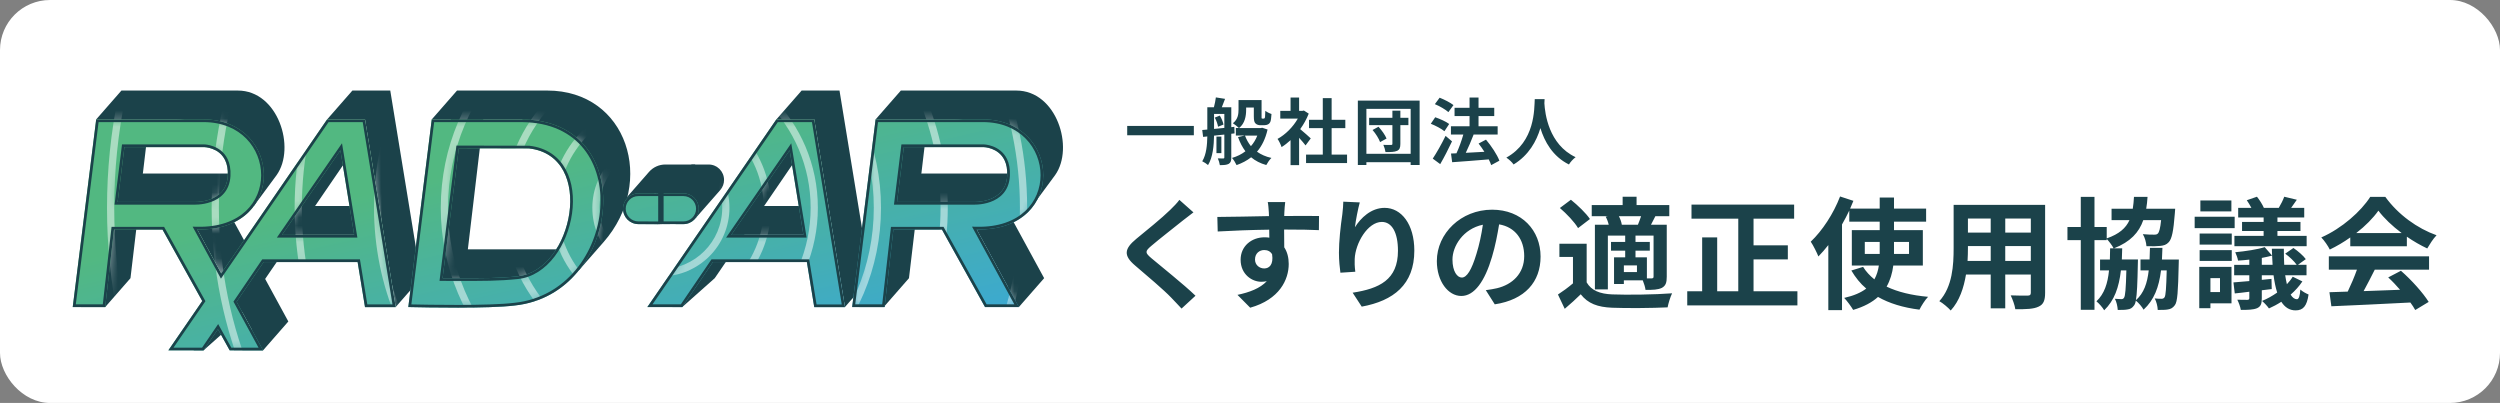 <?xml version="1.0" encoding="UTF-8"?><svg id="a" xmlns="http://www.w3.org/2000/svg" width="304" height="49" xmlns:xlink="http://www.w3.org/1999/xlink" viewBox="0 0 304 49"><rect x="0" y="0" width="304" height="49" fill="#808080" stroke="none"/><defs><style>.f{fill:none;}.g{mask:url(#d);}.h{fill:rgba(255,255,255,.5);}.h,.i,.j{fill-rule:evenodd;}.i,.k{fill:#1b424a;}.l{fill:#fff;}.j{fill:url(#c);}.m{clip-path:url(#b);}</style><clipPath id="b"><rect class="f" x="8.328" y="7.062" width="288.947" height="36.384"/></clipPath><linearGradient id="c" x1="65.531" y1="30.44" x2="73.728" y2="-5.442" gradientTransform="translate(0 49.22) scale(1 -1)" gradientUnits="userSpaceOnUse"><stop offset="0" stop-color="#52b881"/><stop offset="1" stop-color="#38a6df"/></linearGradient><mask id="d" x="8.844" y="-42.082" width="138.873" height="134.705" maskUnits="userSpaceOnUse"><g id="e"><path class="j" d="M23.982,27.903c11.06.241,10.292-13.383.768-13.383h-13.054l-2.852,22.816h3.949l1.066-9.418h5.903l4.832,8.687-4.123,5.997h4.278l1.751-2.571,1.43,2.571h4.059l-3.218-5.906,3.29-4.831h11.426l.897,5.483h3.73l-3.73-22.827h-4.607l-12.88,18.735-2.916-5.352ZM14.303,24.555h9.205s3.999.255,4.19-3.174c.042-.806-.091-1.424-.321-1.901-.75-1.555-2.536-1.589-2.536-1.589h-9.712l-.825,6.665ZM55.7,33.83c3.051.008,4.922.012,7.238-.227,6.772-.701,9.551-14.615,1.397-15.553l-8.543-.019-1.974,15.796c.677,0,1.3.002,1.881.003h.001ZM52.502,14.521h10.97c14.434.096,12.123,21.244-.87,22.625-3.224.403-11.036.233-12.659.197h-.001c-.167-.004-.268-.006-.292-.006l2.852-22.816ZM79.707,23.516h-2.081c-1.032,0-1.868.836-1.868,1.868,0,1.029.832,1.864,1.861,1.868l2.088.008v-3.744ZM84.972,25.384c0-1.032-.837-1.869-1.869-1.869h-2.08v3.73l2.073.008c1.035.004,1.876-.834,1.876-1.869ZM118.758,27.903c11.06.241,10.292-13.383.768-13.383h-13.053l-2.852,22.816h3.949l1.066-9.418h5.903l5.239,9.418h4.119l-5.139-9.434ZM109.079,24.555h9.205s3.999.255,4.19-3.174c.042-.806-.091-1.424-.321-1.901-.75-1.555-2.536-1.589-2.536-1.589h-9.712l-.825,6.665ZM34.293,28.562l7.101-10.281,1.674,10.281h-8.775ZM88.921,28.562l7.101-10.281,1.675,10.281h-8.775ZM99.013,14.521h-4.607l-15.686,22.816h4.244l3.727-5.472h11.426l.897,5.483h3.73l-3.73-22.827Z"/></g></mask></defs><rect class="l" y="0" width="304" height="49" rx="6.088" ry="6.088"/><g class="m"><path class="k" d="M137.068,15.315v1.136h8.104v-1.136h-8.104ZM147.718,14.302c.194.343.352.81.396,1.11l.661-.264c-.053-.309-.238-.758-.449-1.093l-.608.247ZM147.629,13.853h1.251v1.7c-.432.044-.854.088-1.251.124v-1.823ZM150.122,16.222l-.026-.802-.37.044v-2.423h-1.154c.123-.299.264-.66.396-1.021l-1.119-.177c-.035.352-.141.819-.238,1.198h-.802v2.713l-.617.053.106.837.511-.053c-.018,1.004-.106,2.185-.617,3.021.203.088.555.317.705.458.59-.942.713-2.414.731-3.576l1.251-.132v2.766c0,.105-.026.141-.132.141-.088,0-.379,0-.661-.009.106.22.22.59.247.819.502,0,.828-.018,1.083-.158.247-.15.308-.379.308-.775v-2.88l.396-.044ZM148.519,16.61h-.599v2.008h.599v-2.008ZM152.888,16.486c-.185.485-.449.916-.775,1.286-.308-.379-.546-.81-.722-1.286h1.497ZM153.478,15.535l-.167.035h-2.643c.722-.564.863-1.48.863-2.228v-.264h.934v1.048c0,.546.062.74.203.881.141.15.379.22.59.22h.458c.159,0,.352-.035.476-.106.132-.061.238-.185.299-.352.062-.159.097-.547.123-.908-.255-.079-.581-.247-.749-.388-.009.335-.018.608-.035.731-.018.115-.035.167-.07.185-.026.027-.07.035-.115.035h-.141c-.035,0-.07-.009-.088-.044-.018-.027-.009-.114-.009-.264v-1.947h-2.801v1.145c0,.546-.062,1.189-.687,1.673.194.114.573.423.731.581h-.37v.916h1.075l-.81.185c.229.661.528,1.233.898,1.727-.467.361-1.022.634-1.63.81.194.211.44.617.555.872.661-.237,1.26-.546,1.771-.951.502.422,1.11.74,1.841.942.141-.264.405-.66.625-.863-.687-.15-1.268-.414-1.753-.758.59-.687,1.031-1.577,1.286-2.695l-.661-.22ZM159.389,16.83c-.185-.177-.863-.784-1.286-1.128.423-.581.775-1.216,1.039-1.885l-.59-.379-.185.044h-.396v-1.621h-1.039v1.621h-1.251v.942h2.132c-.581,1.022-1.506,1.947-2.466,2.467.159.203.405.713.493.995.37-.229.74-.52,1.092-.846v3.039h1.039v-3.321c.299.326.599.678.784.925l.634-.854ZM161.926,18.803v-3.224h1.665v-1.013h-1.665v-2.634h-1.075v2.634h-1.674v1.013h1.674v3.224h-2.035v1.022h4.986v-1.022h-1.876ZM166.903,15.808c.388.441.775,1.066.916,1.471l.784-.432c-.167-.423-.581-1.004-.978-1.436l-.722.396ZM171.263,14.328h-.978v-.872h-.969v.872h-2.828v.89h2.828v2.255c0,.114-.035.15-.159.15-.132.009-.564.009-.943-.009.115.255.229.625.264.881.652,0,1.083-.009,1.401-.15.308-.141.405-.379.405-.855v-2.272h.978v-.89ZM166.154,18.706v-5.47h5.382v5.47h-5.382ZM165.114,12.232v7.831h1.039v-.343h5.382v.343h1.092v-7.831h-7.514ZM176.742,12.778c-.379-.299-1.119-.678-1.682-.898l-.581.784c.581.238,1.304.66,1.647.969l.617-.855ZM176.222,15.077c-.379-.291-1.136-.625-1.7-.819l-.537.793c.573.22,1.304.608,1.656.907l.581-.881ZM175.782,16.521c-.493,1.013-1.119,2.106-1.559,2.766l.907.67c.493-.846,1.004-1.85,1.436-2.766l-.784-.67ZM182.326,19.543c-.273-.74-.978-1.788-1.63-2.563l-.898.475c.238.309.484.652.705,1.004-.775.044-1.559.088-2.264.123.317-.66.669-1.471.951-2.211l-.035-.009h2.96v-1.004h-2.325v-1.242h1.911v-1.004h-1.911v-1.251h-1.092v1.251h-1.823v1.004h1.823v1.242h-2.264v1.004h1.506c-.211.74-.52,1.612-.837,2.281l-.661.026.141,1.057c1.189-.088,2.854-.203,4.448-.344.132.247.229.494.299.696l.995-.537ZM186.625,12.056c-.062,1.163.062,5.161-3.453,7.108.352.247.696.564.881.837,1.859-1.136,2.783-2.836,3.259-4.422.493,1.62,1.48,3.435,3.471,4.422.167-.282.484-.643.81-.889-3.286-1.542-3.726-5.338-3.796-6.554.009-.185.018-.361.026-.502h-1.198Z"/><path class="k" d="M143.412,24.304c-.236.339-.707.825-1.12,1.223-.987.973-2.992,2.594-4.126,3.523-1.459,1.208-1.577,2.019-.133,3.242,1.341,1.135,3.566,3.036,4.362,3.876.412.442.869.899,1.282,1.355l1.695-1.562c-1.444-1.4-4.259-3.625-5.349-4.554-.796-.678-.81-.84-.029-1.503.973-.84,2.903-2.328,3.846-3.094.339-.265.825-.649,1.282-.987l-1.71-1.518ZM152.609,31.554c0-.766.56-1.15,1.12-1.15.413,0,.752.163.958.516.192,1.267-.354,1.724-.958,1.724-.574,0-1.12-.412-1.12-1.09ZM160.391,26.264c-.766-.015-2.756,0-4.229,0,0-.177.015-.324.015-.442.015-.236.059-1.017.103-1.253h-2.122c.059.236.103.796.133,1.267.015.103.015.265.015.442-1.96.03-4.613.103-6.278.103l.044,1.768c1.798-.103,4.053-.191,6.263-.221l.015.972c-.177-.029-.368-.044-.574-.044-1.592,0-2.918,1.076-2.918,2.726,0,1.783,1.386,2.682,2.52,2.682.235,0,.456-.029.663-.073-.811.869-2.093,1.356-3.567,1.665l1.548,1.562c3.566-1.002,4.686-3.419,4.686-5.32,0-.766-.177-1.474-.545-2.019,0-.634,0-1.43-.015-2.166,1.975,0,3.345.029,4.229.073l.015-1.724ZM163.345,24.525c-.015.413-.044,1.002-.118,1.533-.221,1.503-.412,3.315-.412,4.671,0,.973.103,1.872.177,2.432l1.813-.118c-.089-.678-.089-1.15-.074-1.548.074-1.916,1.577-4.509,3.301-4.509,1.208,0,1.96,1.253,1.96,3.507,0,3.537-2.269,4.598-5.511,5.099l1.105,1.695c3.861-.708,6.396-2.682,6.396-6.809,0-3.213-1.576-5.202-3.611-5.202-1.65,0-2.918,1.238-3.61,2.358.088-.81.383-2.299.589-3.021l-2.004-.089ZM177.755,33.75c-.546,0-1.135-.722-1.135-2.195,0-1.606,1.282-3.728,3.699-4.229-.177,1.208-.442,2.461-.781,3.537-.59,1.975-1.179,2.888-1.783,2.888ZM181.764,37.007c3.684-.56,5.57-2.741,5.57-5.806,0-3.183-2.284-5.703-5.894-5.703-3.787,0-6.72,2.888-6.72,6.248,0,2.461,1.371,4.244,2.977,4.244,1.592,0,2.859-1.798,3.728-4.745.412-1.371.663-2.726.869-3.964,1.96.339,3.05,1.842,3.05,3.861,0,2.122-1.444,3.463-3.315,3.906-.383.088-.796.162-1.356.235l1.091,1.724ZM197.212,27.325c-.045-.31-.177-.693-.354-1.031h2.696c-.117.339-.251.722-.383,1.031h-1.96ZM201.073,33.617c0,.177-.059.221-.221.236h-.59v-2.564h-1.385v-.811h1.739v-1.061h-1.739v-.767h2.196v4.966ZM199.054,33.087h-1.591v-.811h1.591v.811ZM195.252,26.352c.162.295.295.648.368.973h-1.68v7.869h1.576v-6.543h2.107v.767h-1.724v1.061h1.724v.811h-1.356v3.241h1.194v-.442h2.299c.147.368.295.826.339,1.164.884,0,1.503-.015,1.989-.251.472-.265.589-.648.589-1.356v-6.322h-1.916c.162-.31.339-.648.53-1.031h1.695v-1.356h-3.979v-1.017h-1.694v1.017h-3.758v1.356h1.945l-.251.059ZM193.336,26.632c-.472-.707-1.488-1.68-2.314-2.343l-1.341,1.003c.825.707,1.798,1.724,2.211,2.446l1.444-1.105ZM192.938,29.638h-3.315v1.606h1.65v3.213c-.59.501-1.253.987-1.827,1.356l.825,1.739c.752-.634,1.356-1.194,1.945-1.768.884,1.135,2.063,1.562,3.816,1.636,1.798.073,4.922.044,6.749-.045.089-.486.339-1.297.546-1.709-2.034.162-5.511.206-7.28.133-1.503-.059-2.535-.472-3.109-1.459v-4.701ZM213.231,35.415v-3.876h4.17v-1.71h-4.17v-3.242h4.936v-1.71h-12.481v1.71h5.688v8.827h-2.564v-6.543h-1.828v6.543h-1.813v1.724h13.396v-1.724h-5.335ZM226.759,30.876v-1.459h1.813v1.459h-1.813ZM232.137,29.418v1.459h-1.827v-1.459h1.827ZM233.818,32.291v-4.303h-3.507v-1.031h3.905v-1.592h-3.905v-1.341h-1.739v1.341h-3.596c.133-.324.265-.634.398-.943l-1.621-.531c-.796,2.093-2.166,4.171-3.566,5.497.295.428.766,1.371.928,1.798.412-.413.811-.884,1.209-1.385v7.913h1.665v-10.419c.324-.56.619-1.135.884-1.695v1.356h3.699v1.031h-3.389v4.303h3.286c-.089.604-.251,1.149-.545,1.68-.546-.442-1.017-.943-1.371-1.518l-1.43.442c.501.84,1.091,1.592,1.813,2.196-.634.486-1.503.869-2.682,1.135.354.368.869,1.076,1.091,1.459,1.311-.383,2.313-.929,3.021-1.577,1.371.781,3.051,1.297,5.04,1.547.221-.456.678-1.179,1.047-1.562-1.989-.177-3.684-.59-5.04-1.238.442-.781.693-1.65.811-2.564h3.596ZM243.838,31.731v-1.812h3.109v1.812h-3.109ZM239.255,31.731c.03-.545.045-1.076.045-1.547v-.265h2.77v1.812h-2.815ZM242.07,26.573v1.709h-2.77v-1.709h2.77ZM246.948,28.282h-3.109v-1.709h3.109v1.709ZM248.687,24.908h-11.126v5.261c0,2.063-.133,4.686-1.739,6.454.398.207,1.105.811,1.385,1.135,1.061-1.149,1.592-2.77,1.857-4.377h3.006v4.112h1.768v-4.112h3.109v2.211c0,.265-.103.354-.383.354-.265,0-1.238.015-2.063-.029.221.456.501,1.208.56,1.68,1.326.015,2.225-.015,2.829-.309.59-.266.796-.737.796-1.68v-10.699ZM262.893,31.554c.029-.457.044-.929.059-1.415h-1.518c-.015.501-.029.973-.045,1.415h-1.105v1.326h1.002c-.177,1.562-.59,2.77-1.562,3.625.133-.722.192-2.048.236-4.377.015-.177.015-.574.015-.574h-1.96c.015-.428.03-.884.045-1.356h-1.002c2.004-.796,3.036-1.916,3.566-3.434h2.167c-.103,1.017-.236,1.474-.398,1.636-.117.118-.251.133-.456.133-.251,0-.796,0-1.371-.059.251.398.412,1.017.442,1.459.678.029,1.312.015,1.666-.03.442-.044.752-.133,1.046-.456.383-.413.575-1.356.737-3.478l.044-.59h-3.522c.074-.456.133-.928.162-1.444h-1.65c-.029.516-.073,1.002-.147,1.444h-2.579v1.385h2.181c-.442.973-1.253,1.695-2.77,2.225v-1.385h-1.488v-3.669h-1.666v3.669h-1.621v1.592h1.621v8.474h1.666v-8.474h1.488v-.147c.28.295.663.796.84,1.149h-.427c0,.472-.015.928-.029,1.356h-1.194v1.326h1.091c-.162,1.606-.575,2.859-1.532,3.758.324.265.752.752.943,1.091,1.238-1.193,1.798-2.785,2.034-4.848h.663c-.059,2.255-.133,3.095-.28,3.316-.089.147-.192.177-.339.177-.177,0-.428-.015-.781-.044.206.354.324.928.353,1.356.457,0,.899,0,1.179-.059.339-.044.574-.162.81-.501.089-.118.163-.295.207-.574.339.265.766.766.943,1.105,1.282-1.179,1.872-2.74,2.122-4.775h.692c-.059,2.225-.118,3.051-.265,3.271-.103.133-.207.177-.354.177-.177,0-.472,0-.84-.044.207.383.354.957.368,1.4.501,0,.958,0,1.238-.059.354-.059.59-.177.84-.516.324-.398.398-1.694.472-4.966.015-.177.015-.589.015-.589h-2.048ZM275.256,26.986h-2.623v1.105h2.623v.59h-3.551v1.253h8.783v-1.253h-3.551v-.59h2.8v-1.105h-2.8v-.545h3.257v-1.165h-1.592c.207-.295.442-.634.693-.987l-1.532-.368c-.133.383-.413.943-.664,1.355h-1.812c-.163-.383-.516-.957-.84-1.355l-1.238.427c.192.28.398.619.56.928h-1.606v1.165h3.094v.545ZM271.337,24.377h-3.772v1.327h3.772v-1.327ZM271.734,26.352h-4.863v1.385h4.863v-1.385ZM269.952,33.824v1.694h-1.164v-1.694h1.164ZM271.351,32.453h-3.92v5.025h1.356v-.59h2.564v-4.435ZM267.476,31.731h3.905v-1.311h-3.905v1.311ZM267.476,29.742h3.905v-1.341h-3.905v1.341ZM275.036,32.203v-.84c.442-.089.869-.177,1.253-.28.015.383.029.766.059,1.12h-1.311ZM278.794,33.647c-.192.324-.442.634-.708.914-.073-.324-.147-.678-.207-1.091h2.594v-1.267h-1.046l.958-.693c-.295-.412-.958-.987-1.504-1.356l-1.002.693c.516.368,1.105.928,1.4,1.356h-1.518c-.03-.59-.045-1.253-.045-1.96h-1.459c0,.28.015.56.03.84l-.899-1.031c-.869.28-2.343.501-3.581.619.133.28.295.722.339,1.017.442-.03.899-.059,1.371-.118v.634h-1.842v1.267h1.842v.708c-.722.059-1.371.118-1.931.162l.162,1.341c.531-.059,1.135-.118,1.769-.207v.766c0,.162-.059.207-.236.221-.163,0-.722,0-1.223-.015.177.354.368.869.427,1.238.869,0,1.503-.015,1.975-.207.442-.207.575-.516.575-1.193v-.987l1.208-.148-.029-1.237-1.179.117v-.56h1.429c.103.796.251,1.503.442,2.107-.59.412-1.223.766-1.842,1.017.28.236.663.648.84.913.501-.221,1.002-.486,1.503-.81.427.663.987,1.046,1.739,1.046.913,0,1.371-.516,1.576-1.93-.309-.133-.707-.339-1.002-.604-.044.796-.191,1.179-.412,1.179-.28,0-.545-.191-.766-.56.56-.486,1.046-1.031,1.429-1.606l-1.179-.575ZM286.516,28.342c1.12-.869,2.063-1.828,2.696-2.726.678.913,1.695,1.872,2.83,2.726h-5.526ZM285.793,29.948h6.882v-1.165c.81.56,1.665,1.047,2.476,1.43.309-.516.692-1.149,1.135-1.606-2.329-.825-4.672-2.505-6.234-4.671h-1.828c-1.105,1.739-3.433,3.831-5.953,4.936.368.383.825,1.047,1.031,1.474.855-.412,1.71-.913,2.491-1.474v1.076ZM283.185,32.792h3.419c-.309.869-.722,1.842-1.12,2.667l-2.225.074.235,1.709c2.505-.118,6.146-.265,9.608-.456.236.324.442.634.59.913l1.636-.987c-.692-1.105-2.063-2.638-3.375-3.787l-1.547.81c.486.442.987.973,1.444,1.503-1.503.059-3.021.118-4.435.162.442-.825.928-1.738,1.356-2.608h6.602v-1.621h-12.187v1.621Z"/><path class="i" d="M44.385,14.521l3.73,22.816,3.071-3.51-3.729-22.816h-4.607l-3.072,3.51h4.607ZM35.91,28.562l-7.211,10.531-3.949,3.51h-1.207l17.441-25.778h2.962l-5.633,8.227h6.511v3.51h-8.914Z"/><path class="i" d="M99.013,14.521l3.73,22.816,3.071-3.51-3.73-22.816h-4.607l-3.071,3.51h4.607ZM90.513,28.562l-3.601,5.265-3.949,3.51h-1.207l13.822-20.513h2.962l-5.626,8.227h6.538v3.51h-8.939Z"/><path class="i" d="M66.543,11.011h-10.969l-3.072,3.51h2.342l-3.987,19.306h17.003l2.784-3.182c-.084.73-.191,1.494-.315,2.298l3.071-3.51c6.399-7.295,2.906-18.423-6.857-18.423ZM56.891,30.317h13.79c.764-7.078-.63-10.865-7.208-15.796h-4.711l-1.871,15.796Z"/><path class="i" d="M84.534,23.735l-3.072,3.51h-2.962l1.207-1.379v-2.351h0l-3.949,1.755c.104-.74.274-1.129.877-1.755l2.285-2.611c.5-.571,1.222-.899,1.981-.899h3.632v3.73Z"/><path class="i" d="M88.044,21.879c0-1.03-.835-1.874-1.865-1.874h-2.084l-3.071,3.51h.611c1.298,0,2.351,1.052,2.351,2.351h0l.576.687,3.02-3.44c.299-.34.463-.781.463-1.234h0Z"/><path class="k" d="M23.543,24.393h3.51l-3.071,3.51h-3.51l3.071-3.51Z"/><path class="i" d="M14.768,11.011h14.151c4.901,0,7.084,6.959,4.717,10.283l-2.742,3.717-1.641-3.412-2.637,3.014h-9.659l-1.091,9.214-3.071,3.51h-2.962l4.168-20.184h3.839l-.472,3.987.033-.038h11.612l-1.253-2.604c-1.169-2.431-3.629-3.977-6.327-3.977h-9.737l3.071-3.51ZM35.061,39.092l-8.008-14.699-3.071,3.51,6.661,12.227-2.163,2.472h3.51l3.071-3.51Z"/><path class="i" d="M109.544,11.011h14.041c4.901,0,7.084,6.959,4.717,10.283l-2.742,3.717-1.641-3.412-2.637,3.014h-9.659l-1.091,9.214-3.071,3.51h-2.962l4.169-20.184h3.839l-.472,3.987.033-.038h11.612l-1.253-2.604c-1.169-2.431-3.629-3.977-6.326-3.977h-9.628l3.072-3.51ZM126.967,33.825l-5.137-9.432-3.071,3.51,3.79,6.96-2.163,2.472h3.51l3.072-3.51Z"/><path class="j" d="M23.982,27.903c11.06.241,10.292-13.383.768-13.383h-13.054l-2.852,22.816h3.949l1.066-9.418h5.903l4.832,8.687-4.123,5.997h4.278l1.751-2.571,1.43,2.571h4.059l-3.218-5.906,3.29-4.831h11.426l.897,5.483h3.73l-3.73-22.827h-4.607l-12.88,18.735-2.916-5.352ZM14.303,24.555h9.205s3.999.255,4.19-3.174c.042-.806-.091-1.424-.321-1.901-.75-1.555-2.536-1.589-2.536-1.589h-9.712l-.825,6.665ZM55.7,33.83c3.051.008,4.922.012,7.238-.227,6.772-.701,9.551-14.615,1.397-15.553l-8.543-.019-1.974,15.796c.677,0,1.3.002,1.881.003h.001ZM52.502,14.521h10.97c14.434.096,12.123,21.244-.87,22.625-3.224.403-11.036.233-12.659.197h-.001c-.167-.004-.268-.006-.292-.006l2.852-22.816ZM80.036,23.516h-2.41c-1.032,0-1.868.836-1.868,1.868,0,1.029.832,1.864,1.862,1.868l2.416.008v-3.744ZM84.972,25.385c0-1.032-.837-1.869-1.869-1.869h-2.409v3.73l2.403.008c1.035.004,1.875-.834,1.875-1.869ZM118.758,27.903c11.06.241,10.292-13.383.768-13.383h-13.053l-2.852,22.816h3.949l1.066-9.418h5.903l5.239,9.418h4.119l-5.139-9.434ZM109.079,24.555h9.205s3.999.255,4.19-3.174c.042-.806-.091-1.424-.321-1.901-.75-1.555-2.536-1.589-2.536-1.589h-9.712l-.825,6.665ZM34.293,28.562l7.101-10.281,1.674,10.281h-8.775ZM88.921,28.562l7.101-10.281,1.675,10.281h-8.775ZM99.013,14.521h-4.607l-15.686,22.816h4.244l3.727-5.472h11.426l.897,5.483h3.73l-3.73-22.827Z"/><g class="g"><path class="h" d="M80.365,16.934c-4.604,0-8.337,3.733-8.337,8.337s3.733,8.337,8.337,8.337c4.604,0,8.337-3.732,8.337-8.337s-3.732-8.337-8.337-8.337ZM72.906,25.271c0-4.12,3.34-7.459,7.459-7.459,4.12,0,7.459,3.34,7.459,7.459s-3.34,7.459-7.459,7.459c-4.119,0-7.459-3.34-7.459-7.459Z"/><path class="h" d="M80.365,11.888c-7.391,0-13.383,5.992-13.383,13.383s5.992,13.383,13.383,13.383,13.383-5.992,13.383-13.383-5.992-13.383-13.383-13.383ZM67.86,25.271c0-6.906,5.599-12.505,12.505-12.505s12.505,5.599,12.505,12.505-5.598,12.505-12.505,12.505-12.505-5.599-12.505-12.505Z"/><path class="h" d="M61.278,25.271c0-10.541,8.545-19.087,19.087-19.087s19.087,8.545,19.087,19.087-8.546,19.087-19.087,19.087-19.087-8.546-19.087-19.087ZM80.365,7.062c-10.057,0-18.209,8.153-18.209,18.209s8.152,18.209,18.209,18.209,18.209-8.152,18.209-18.209-8.152-18.209-18.209-18.209Z"/><path class="h" d="M80.365-1.495c-14.782,0-26.766,11.983-26.766,26.765s11.983,26.765,26.766,26.765,26.766-11.983,26.766-26.765S95.147-1.495,80.365-1.495ZM54.477,25.271c0-14.298,11.59-25.888,25.888-25.888s25.888,11.59,25.888,25.888-11.591,25.888-25.888,25.888-25.888-11.59-25.888-25.888Z"/><path class="h" d="M45.482,25.271c0-19.265,15.618-34.883,34.883-34.883s34.883,15.618,34.883,34.883-15.618,34.883-34.883,34.883-34.883-15.618-34.883-34.883ZM80.365-8.735c-18.781,0-34.005,15.225-34.005,34.005s15.225,34.005,34.005,34.005,34.005-15.225,34.005-34.005-15.225-34.005-34.005-34.005Z"/><path class="h" d="M80.365-19.265c-24.596,0-44.536,19.939-44.536,44.536s19.939,44.536,44.536,44.536,44.536-19.939,44.536-44.536-19.94-44.536-44.536-44.536ZM36.707,25.271c0-24.112,19.547-43.658,43.658-43.658S124.023,1.159,124.023,25.271s-19.547,43.658-43.658,43.658-43.658-19.546-43.658-43.658Z"/><path class="h" d="M25.737,25.271c0-30.17,24.458-54.628,54.628-54.628s54.628,24.458,54.628,54.628-24.458,54.628-54.628,54.628S25.737,55.441,25.737,25.271ZM80.365-28.479c-29.686,0-53.75,24.065-53.75,53.75s24.065,53.75,53.75,53.75,53.751-24.065,53.751-53.75-24.065-53.75-53.751-53.75Z"/><path class="h" d="M80.365-42.082C43.167-42.082,13.013-11.927,13.013,25.271s30.155,67.352,67.352,67.352,67.353-30.155,67.353-67.352-30.155-67.352-67.353-67.352ZM13.89,25.271c0-36.713,29.762-66.475,66.475-66.475S146.84-11.442,146.84,25.271s-29.762,66.475-66.475,66.475S13.89,61.984,13.89,25.271Z"/></g><path class="i" d="M23.421,27.562l.568.012c2.696.059,4.633-.727,5.894-1.901,1.262-1.176,1.873-2.767,1.873-4.371,0-3.203-2.434-6.453-7.006-6.453h-12.763l-2.77,22.158h3.282l1.066-9.418h6.391l5.026,9.034-3.884,5.65h3.478l1.953-2.868,1.596,2.868h3.311l-3.049-5.597,3.501-5.141h11.88l.897,5.483h3.063l-3.622-22.169h-4.154l-13.086,19.034-3.444-6.322ZM39.778,14.521h4.607l3.73,22.827h-3.73l-.897-5.483h-11.426l-3.29,4.831,3.218,5.906h-4.059l-1.43-2.571-1.751,2.571h-4.278l4.123-5.997-4.832-8.687h-5.903l-1.066,9.418h-3.949l2.852-22.816h13.054c9.415,0,10.273,13.313-.392,13.386-.124.001-.249-0-.376-.003l2.916,5.352,12.88-18.735ZM27.698,21.38c-.191,3.429-4.19,3.174-4.19,3.174h-9.205l.825-6.665h9.712s1.786.035,2.536,1.589c.23.477.364,1.095.321,1.901ZM23.499,24.884l.004 0c.009 0.0.022.001.038.002.033.001.079.002.138.002.117 0.0.283-.003.482-.019.396-.031.933-.11,1.48-.306.547-.195,1.119-.511,1.568-1.023.453-.517.765-1.215.816-2.141l0-.001c.045-.852-.096-1.527-.354-2.062-.423-.876-1.138-1.32-1.73-1.543-.296-.111-.566-.169-.762-.199-.098-.015-.179-.023-.237-.028-.029-.002-.052-.004-.068-.004-.008-0-.015-.001-.02-.001l-.006-0-.002-0-.001-0h-0s-0,0-.007.329l.006-.329-.003-0h-10.006l-.906,7.323h9.569ZM64.336,18.049c8.154.938,5.375,14.852-1.397,15.553-2.317.24-4.187.235-7.238.227h-.004c-.484-.001-.996-.002-1.546-.003-.109-0-.219-0-.332-0l1.974-15.796,8.543.019ZM55.71,34.159c3.042.008,4.928.012,7.262-.229,1.808-.187,3.326-1.254,4.449-2.721,1.123-1.467,1.871-3.356,2.139-5.248.268-1.89.062-3.814-.761-5.341-.831-1.541-2.279-2.651-4.426-2.898l-.018-.002-8.852-.019-2.057,16.455h.373c.677,0,1.299.002,1.879.003h.001l.011 0ZM62.602,37.146c12.994-1.381,15.305-22.529.87-22.625h-10.97l-2.852,22.816c.024,0,.124.002.29.006l.002 0h.001c.012 0.0.025.001.038.001,1.703.037,9.422.202,12.621-.198ZM50.022,37.016c1.78.039,9.39.197,12.538-.196l.003-0.0.003-0c6.299-.669,10.038-6.134,10.427-11.491.194-2.672-.451-5.28-1.999-7.22-1.541-1.931-4.004-3.234-7.524-3.258h-10.678l-2.771,22.166ZM118.197,27.562l.568.012c2.696.059,4.633-.727,5.894-1.901,1.262-1.176,1.873-2.767,1.873-4.371,0-3.203-2.434-6.453-7.006-6.453h-12.763l-2.77,22.158h3.282l1.066-9.418h6.391l5.239,9.418h3.372l-5.146-9.446ZM123.897,37.337h-4.119l-5.239-9.418h-5.903l-1.066,9.418h-3.949l2.852-22.816h13.054c9.415,0,10.273,13.313-.391,13.386-.124.001-.249-0-.376-.003l5.139,9.434ZM122.474,21.38c-.191,3.429-4.19,3.174-4.19,3.174h-9.205l.825-6.665h9.712s1.786.035,2.536,1.589c.23.477.364,1.095.321,1.901ZM118.276,24.884l.004 0c.005 0.0.011.001.017.001.006 0.0.013.001.021.001.033.001.079.002.138.002.117 0.0.283-.003.482-.019.397-.031.933-.11,1.48-.306.547-.195,1.119-.511,1.568-1.023.453-.517.765-1.215.816-2.141l0-.001c.045-.852-.096-1.527-.354-2.062-.423-.876-1.138-1.32-1.73-1.543-.296-.111-.566-.169-.762-.199-.098-.015-.179-.023-.237-.028-.029-.002-.052-.004-.068-.004-.008-0-.015-.001-.02-.001l-.006-0-.002-0-.001-0h-0s-0,0-.007.329l.006-.329-.003-0h-10.007l-.906,7.323h9.569ZM41.588,17.421l1.868,11.469h-9.79l7.921-11.469ZM96.216,17.421l1.868,11.469h-9.79l7.922-11.469ZM86.516,31.536h11.88l.897,5.483h3.063l-3.622-22.169h-4.154l-15.234,22.158h3.444l3.727-5.472ZM82.963,37.337h-4.244l15.686-22.816h4.607l3.73,22.827h-3.73l-.897-5.483h-11.426l-3.727,5.472ZM80.255,23.845h-2.629c-.85,0-1.539.689-1.539,1.539,0,.848.686,1.536,1.533,1.539l2.635.007v-3.085ZM80.475,23.516h-2.849c-1.032,0-1.868.836-1.868,1.868,0,1.029.832,1.864,1.862,1.868l2.855.008v-3.744ZM84.643,25.385c0-.85-.689-1.54-1.54-1.54h-2.629v3.073l2.623.007c.853.003,1.545-.687,1.545-1.54ZM80.255,27.245v-3.73h2.848c1.032,0,1.869.837,1.869,1.869,0,1.035-.841,1.873-1.875,1.869l-2.842-.008ZM41.394,18.281l1.674,10.281h-8.775l7.101-10.281ZM96.022,18.281l1.675,10.281h-8.775l7.101-10.281Z"/></g></svg>